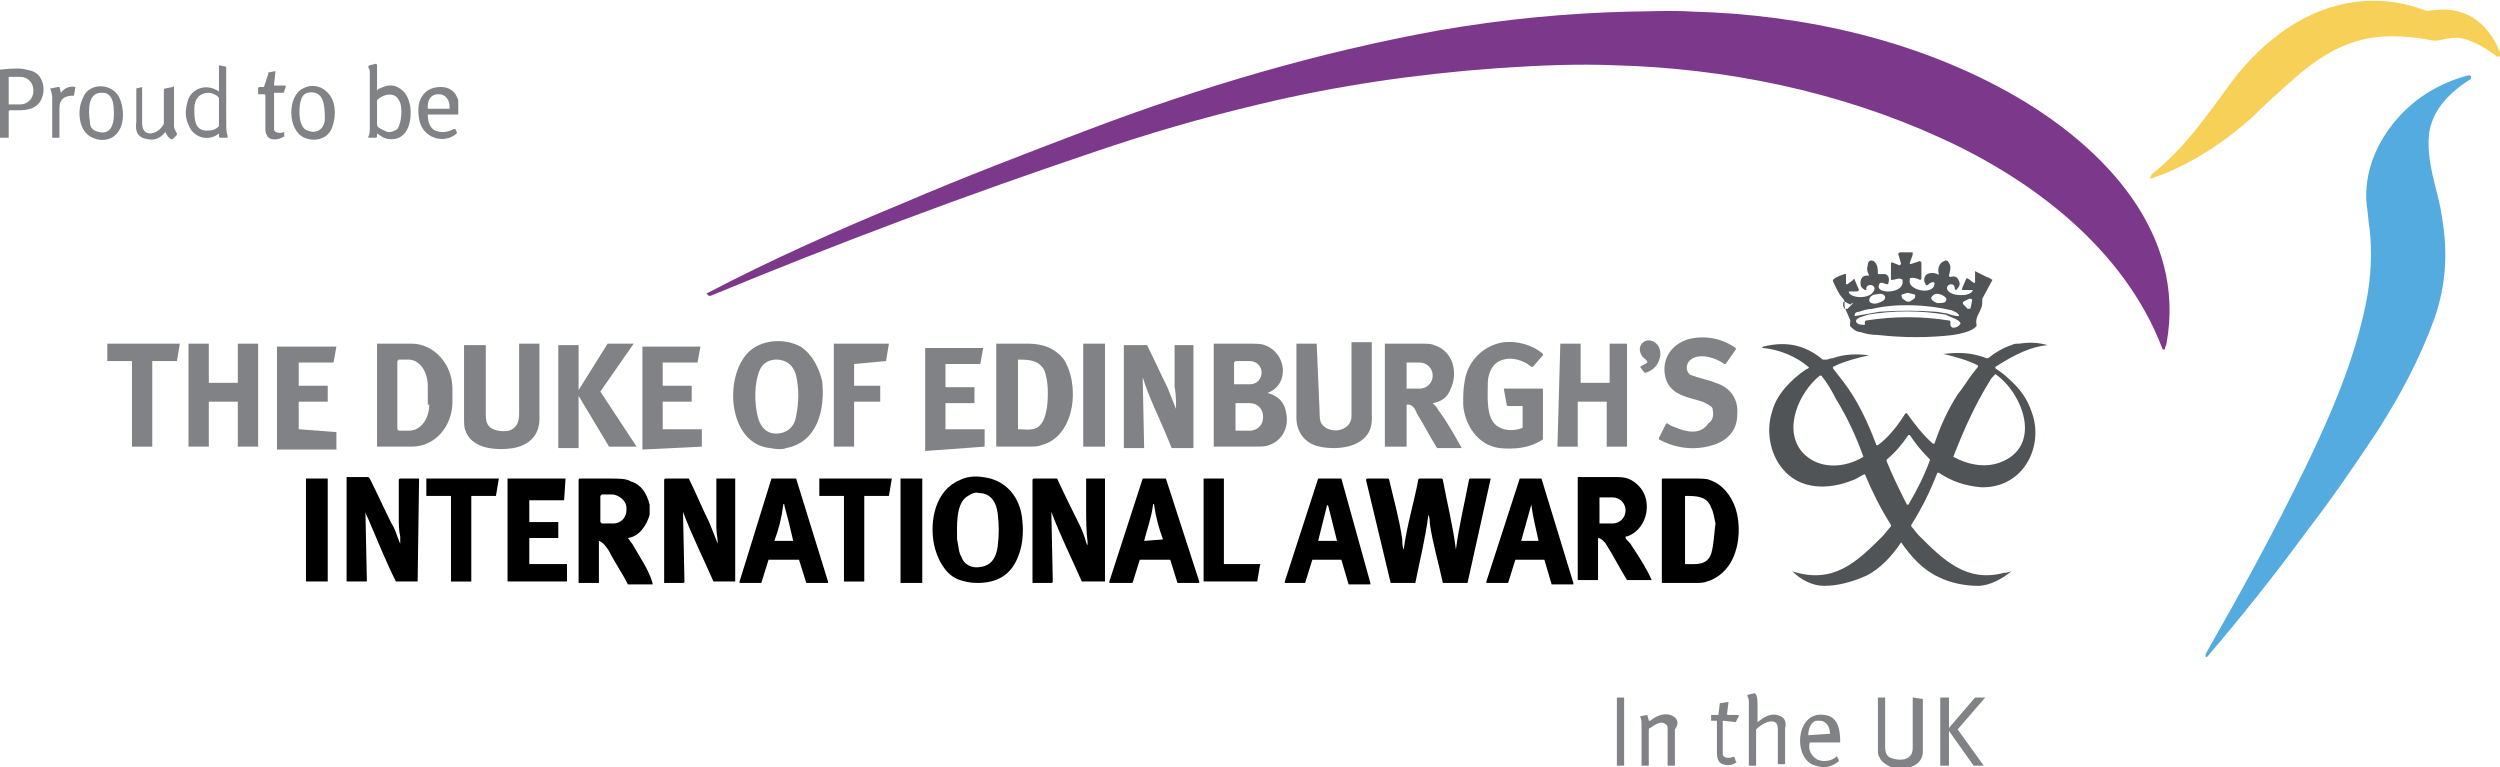 <?xml version="1.0" encoding="utf-8"?>
<!-- Generator: Adobe Illustrator 28.1.0, SVG Export Plug-In . SVG Version: 6.00 Build 0)  -->
<svg version="1.1" id="a" xmlns="http://www.w3.org/2000/svg" xmlns:xlink="http://www.w3.org/1999/xlink" x="0px" y="0px"
	 viewBox="0 0 172.4 52.9" style="enable-background:new 0 0 172.4 52.9;" xml:space="preserve">
<style type="text/css">
	.st0{fill:#F7D058;}
	.st1{fill:#7C398B;}
	.st2{fill:#818285;}
	.st3{fill:#54ABDF;}
	.st4{fill:#515457;}
</style>
<path class="st0" d="M172.4,3.9c-0.1,0-0.1,0-0.2,0c-0.8-0.6-1.8-1.2-2.7-1.3c-0.6,0-0.9,0.1-1.4,0.2c-0.1,0-0.2,0-0.3,0
	c-1-0.2-1.9-0.3-2.9-0.3c-2.8,0-4.9,1.3-6.9,3.1c-0.9,0.8-1.8,1.6-2.7,2.5c-1.9,1.7-3.9,3-6.1,3.9c-0.3,0.1-0.5,0.2-0.8,0.3
	c-0.1,0-0.2,0-0.1-0.1c0-0.1,0.1-0.1,0.1-0.2c2.3-1.8,3.9-4.2,5.6-6.5c1-1.3,2.3-2.6,3.8-3.6c2.9-1.9,6.2-2.4,9.4-1.2
	c0.2,0.1,0.4,0,0.7,0c2.3-0.3,3.9,1.1,4.6,3.2C172.4,3.8,172.4,3.9,172.4,3.9L172.4,3.9z"/>
<path class="st1" d="M139.1,6.7c-6.7-3.9-14.7-5.7-22.4-5.9c-1.5-0.1-3.2,0-4.3,0c-4.2,0.1-8.6,0.5-13.2,1.3C90.9,3.6,82.8,6,74.9,9
	c-4.2,1.6-8.4,3.2-12.6,5c-4.6,1.9-9.1,3.9-13.5,6.2c-0.1,0-0.1,0.1,0,0.1l0,0c0,0.1,0.1,0.1,0.2,0.1c8.7-3.6,17.5-6.9,26.4-9.9
	c3.8-1.3,7.6-2.4,11.4-3.3c5.4-1.3,10.9-2.1,16.5-2.5c2.9-0.2,5.6-0.3,8-0.2c7.7,0.2,15.5,1.8,22.5,5c6.4,2.9,12.7,7.7,15.3,14.5
	c0,0.1,0.1,0.1,0.1,0.1c0.1,0,0.1,0,0.1-0.1c0-0.1,0.1-0.2,0.1-0.3C150.8,16.1,145.1,10.2,139.1,6.7L139.1,6.7z"/>
<path class="st2" d="M19.6,9.4l0-0.3c0,0,0,0,0,0c-0.2,0.1-0.7,0.1-0.7-0.2c0-0.2,0-0.3,0-0.3c0-0.7,0-1.4,0-2.1c0,0,0-0.1,0-0.1
	h0.6c0,0,0.1,0,0.1-0.1l0.1-0.3c0,0,0-0.1,0-0.1h-0.8c0,0,0,0,0-0.1l0.1-0.9c0,0,0-0.1,0,0l-0.5,0.1c0,0,0,0,0,0.1L18.2,6
	c0,0,0,0,0,0h-0.3c0,0-0.1,0-0.1,0.1v0.3c0,0.1,0,0.1,0.1,0.1h0.3c0,0,0.1,0,0.1,0.1c0,0.7,0,1.5,0,2.2c0,0.2,0,0.4,0.1,0.5
	C18.5,9.7,19.2,9.7,19.6,9.4C19.7,9.5,19.7,9.4,19.6,9.4L19.6,9.4z"/>
<path class="st3" d="M170.2,5.2c-1.9,0.5-3.6,1.5-4.9,3c-1.4,1.6-2.3,3.7-2.1,5.9c0.1,0.5,0.1,1.1,0.2,1.6c0.2,1.7,0.1,3.4-0.2,5
	c-0.8,4.1-2.5,8-4.3,11.7c-2.1,4.3-4.4,8.5-6.8,12.7c0,0.1,0,0.1,0,0.2l0,0c0,0,0.1,0,0.1,0c2.4-2.8,4.7-5.7,6.9-8.7
	c1.7-2.2,3.2-4.4,4.8-6.8c1.6-2.5,3-5.1,4-7.9c0.8-2.3,0.9-4.6,0.5-6.9c-0.1-0.8-0.3-1.5-0.5-2.3c-0.3-1.2-0.5-2.3-0.4-3.4
	c0.2-1.7,1.4-2.9,2.8-3.8c0.1,0,0.1-0.1,0.1-0.2C170.4,5.2,170.3,5.2,170.2,5.2L170.2,5.2z"/>
<path class="st2" d="M5.2,6C4.8,5.9,4.4,6.1,4.2,6.4c0,0,0,0,0,0L4.1,6C4.1,6,4,6,4,6L3.5,6.1c0,0-0.1,0,0,0.1
	c0.1,0.3,0.1,0.5,0.1,0.6c0,0.9,0,1.8,0,2.7c0,0,0,0,0,0h0.5c0,0,0,0,0,0c0-0.6,0-1.2,0-1.8c0-0.3,0-0.6,0.1-0.7
	C4.3,6.7,4.7,6.6,5,6.6c0,0,0,0,0.1,0L5.2,6C5.3,6,5.3,6,5.2,6z"/>
<path class="st2" d="M10.2,9.6c0.5,0.1,0.9-0.1,1.2-0.5c0,0,0,0,0,0c0.1,0.2,0.2,0.4,0.4,0.5c0,0,0,0,0.1,0l0.3-0.3c0,0,0,0,0-0.1
	c-0.1-0.2-0.2-0.3-0.2-0.5c0-0.9,0-1.8,0-2.7c0,0,0-0.1-0.1,0l-0.5,0.1c0,0-0.1,0-0.1,0.1c0,0.7,0,1.4,0,2.2c0,0.1,0,0.2-0.1,0.3
	c-0.4,0.6-1.4,0.8-1.4-0.2c0-0.8,0-1.6,0-2.5c0,0,0,0,0,0L9.4,6.1c0,0,0,0,0,0c0,0.8,0,1.5,0,2.3C9.3,9.1,9.5,9.5,10.2,9.6L10.2,9.6
	z"/>
<g>
	<path class="st2" d="M15.6,4.6C15.6,4.6,15.6,4.5,15.6,4.6l-0.5-0.1c0,0,0,0,0,0v1.8c0,0,0,0,0,0c-0.1,0-0.1-0.1-0.2-0.1
		c-0.7-0.4-1.6-0.1-1.9,0.6c-0.2,0.6-0.3,1.2,0,1.8c0.3,0.9,1.4,1.2,2.1,0.6c0,0,0,0,0,0l0,0.2c0,0,0,0.1,0.1,0.1h0.4
		c0.1,0,0.1,0,0.1-0.1c-0.1-0.3-0.1-0.6-0.1-0.9C15.6,7.2,15.6,5.9,15.6,4.6z M15.1,8.6c0,0,0,0.1,0,0.1C14.9,8.9,14.7,9,14.4,9l0,0
		c-1,0.1-1-0.8-1-1.5c0-0.6,0.3-1.1,1-1.1c0.2,0,0.7,0.2,0.7,0.4C15.1,7.5,15.1,8,15.1,8.6z"/>
	<path class="st2" d="M27.4,6c-0.4-0.2-0.8-0.1-1.2,0.1c-0.1,0-0.2,0.1-0.2,0.2c0,0,0,0,0,0c0-0.5,0-1,0-1.5c0-0.1,0-0.2,0-0.3
		c0-0.1-0.1-0.1-0.1-0.1l-0.4,0.1c-0.1,0-0.1,0.1-0.1,0.1c0,0.1,0.1,0.2,0.1,0.3c0,0.6,0,1.9,0,3.8l0,0c0,0.3,0,0.6-0.1,0.7
		c0,0,0,0.1,0,0.1h0.5c0,0,0.1,0,0.1-0.1l0-0.2c0,0,0,0,0,0c0.3,0.2,0.5,0.4,1,0.4c1.2,0,1.4-1.4,1.3-2.2C28.2,6.8,28,6.3,27.4,6z
		 M27.4,8.9c-0.3,0.2-0.6,0.3-0.9,0.1C26.3,8.9,26,8.8,26,8.6v0C26,8,26,7.5,26,7c0,0,0,0,0-0.1c0.4-0.4,1.2-0.6,1.5,0
		C27.8,7.3,27.7,8.5,27.4,8.9z"/>
	<path class="st2" d="M1.8,4.8C1.5,4.7,0.9,4.7,0,4.8v4.7h0.6c0,0,0,0,0,0V7.7c0,0,0-0.1,0.1-0.1c0.7,0,1.5,0.1,2-0.5
		c0.3-0.4,0.4-1,0.2-1.5C2.7,5.1,2.4,4.9,1.8,4.8z M2.3,6.3c0,0.5-0.4,0.9-0.9,0.9H0.6c0,0,0,0,0,0V5.3c0,0,0,0,0,0h0.8
		c0.5,0,0.9,0.4,0.9,0.9V6.3z"/>
	<path class="st2" d="M5.7,6.8C5.3,7.6,5.4,9.1,6.4,9.5c0.4,0.2,0.9,0.2,1.3,0h0C8.6,9,8.6,7.7,8.3,6.9C7.9,5.7,6.1,5.6,5.7,6.8z
		 M6.8,9.1C6.4,9,6.2,8.8,6.2,8.4C6.1,7.7,6,6.3,7.1,6.4c0.4,0,0.6,0.3,0.7,0.7C7.9,7.8,8,9.4,6.8,9.1z"/>
	<path class="st2" d="M20.9,6.1C19.8,6.6,19.8,9,21,9.5c0.7,0.3,1.6,0.1,1.9-0.7c0.3-0.8,0.3-1.9-0.4-2.5
		C22.1,5.9,21.4,5.8,20.9,6.1z M22.4,8.2c0,0.6-0.5,1.1-1.2,0.8h0c-0.6-0.2-0.6-1.3-0.5-1.9c0.1-0.4,0.2-0.6,0.5-0.7
		c0.4-0.1,0.8,0,1,0.4C22.4,7.2,22.4,7.8,22.4,8.2z"/>
	<path class="st2" d="M31.6,7.9C31.6,7.9,31.6,7.9,31.6,7.9c0-0.4,0-0.7,0-1C31.4,6.3,31,6,30.4,6c-0.4,0-0.8,0.1-1.1,0.4
		c-0.5,0.5-0.5,1.2-0.4,1.8l0,0c0.2,1.3,1.7,1.8,2.6,1c0,0,0-0.1,0-0.1l-0.1-0.2c0,0-0.1,0-0.1,0C30.9,9.1,30.5,9.2,30,9
		c-0.4-0.2-0.5-0.7-0.5-1.1c0,0,0,0,0,0H31.6z M29.5,7.3c0-0.5,0.3-0.8,0.7-0.8h0.1c0.4,0,0.7,0.4,0.7,0.8v0.2c0,0,0,0,0,0h-1.5
		c0,0,0,0,0,0V7.3z"/>
</g>
<path class="st2" d="M115.6,29.5c-0.3-0.1-0.5-0.2-0.6-0.3c0,0,0,0-0.1,0l-0.5,1c0,0,0,0.1,0,0.1c1.1,0.6,2.4,0.8,3.7,0.4
	c1-0.3,1.7-1,1.7-2.1c0.1-1.1-0.5-1.9-1.5-2.2c-0.2-0.1-0.6-0.2-1.3-0.4c-0.2-0.1-0.4-0.1-0.5-0.2c-0.3-0.3-0.2-0.8,0.1-1
	c0.6-0.5,1.8-0.1,2.3,0.3c0,0,0.1,0,0.1,0l0.7-1c0,0,0,0,0-0.1c-1-0.7-2.2-0.9-3.3-0.6c-1.3,0.4-1.9,1.6-1.5,2.8
	c0.4,1.1,1.6,1.2,2.5,1.5c0.2,0.1,0.7,0.3,0.7,0.5c0.1,0.5,0,0.8-0.3,1C117.3,30,116.3,29.8,115.6,29.5L115.6,29.5z"/>
<path class="st2" d="M113.1,25.3C113.1,25.3,113,25.3,113.1,25.3l0.3,0.4c0,0,0.1,0,0.1,0c0.6-0.2,0.9-0.6,1-1.2
	c0-0.4-0.1-0.7-0.4-0.9c-0.6-0.4-1.3,0.2-0.9,0.9c0.1,0.2,0.4,0.3,0.4,0.5C113.5,25.1,113.2,25.2,113.1,25.3L113.1,25.3z"/>
<path class="st2" d="M103.1,25.1c0.7-0.6,1.8-0.4,2.5,0.2c0,0,0.1,0,0.1,0l0.7-0.8c0,0,0-0.1,0-0.1c-0.7-0.6-1.7-0.9-2.7-0.8
	c-1.4,0.2-2.5,1.3-2.7,2.7c-0.1,0.5-0.1,1.1-0.1,1.6c0.1,1.4,1,2.8,2.5,3c1.1,0.1,2.1,0,3-0.6c0,0,0,0,0-0.1v-3.4c0,0,0,0,0,0h-2.7
	c0,0,0,0,0,0l0.2,1.1c0,0,0,0.1,0.1,0.1h1c0,0,0,0,0,0v1.5c0,0,0,0,0,0c-0.7,0.3-1.7,0.2-2.1-0.5c-0.4-0.7-0.3-1.8-0.3-2.6
	C102.6,26.1,102.7,25.5,103.1,25.1L103.1,25.1z"/>
<g>
	<path class="st4" d="M141.2,23.8C141.3,23.8,141.3,23.8,141.2,23.8L141.2,23.8c-0.7-0.2-1.3-0.2-2-0.1c-0.2,0-0.3,0-0.5,0.1
		c-0.6,0.2-1.1,0.5-1.6,0.9c0,0-0.1,0-0.1,0c-0.1,0-0.2-0.1-0.3-0.1h0c-0.9-0.3-1.7-0.3-2.6-0.2c0,0,0,0-0.1,0c0,0,0,0,0,0
		c0.8,0.2,1.6,0.4,2.4,0.8c0,0,0,0.1,0,0.1l-0.4,0.5c-0.3,0.4-0.6,0.9-1,1.4c-0.7,1.1-1.2,2.2-1.6,3.4c0,0-0.1,0-0.1,0
		c-0.7-0.6-1.3-1.4-1.8-2.1c0,0-0.1,0-0.1,0c-0.5,0.8-1.1,1.6-1.9,2.2c0,0-0.1,0-0.1,0c-0.6-1.6-1.3-3.1-2.3-4.4l-0.7-0.9
		c0,0,0-0.1,0-0.1c0.8-0.4,1.6-0.6,2.5-0.8c0,0,0,0,0,0c0,0,0,0,0,0c-0.8-0.1-1.7-0.1-2.5,0.2c0,0,0,0,0,0v0c-0.2,0-0.3,0.1-0.5,0.1
		c-0.1,0-0.1,0-0.2,0c-1.2-1-2.5-1.3-4.1-0.9c-0.1,0-0.1,0.1,0,0.1c1.1,0.1,2.3,0.6,3.1,1.3c0.1,0,0,0.1,0,0.1l-0.2,0.1
		c-1,0.7-2,1.7-2.3,2.9c-0.4,1.2-0.2,2.8,0.7,3.9c1.2,1.5,3.2,1.5,4.9,0.8c0.3-0.1,0.5-0.3,0.8-0.4c0,0,0,0,0,0
		c0.5,1.2,1.1,2.4,1.8,3.5c0,0,0,0.1,0,0.1c-0.2,0.2-0.4,0.5-0.6,0.7c-1.8,1.8-3.4,3.3-6.2,2.4c-0.1,0-0.1,0,0,0
		c0.6,0.6,1.4,1,2.2,1c1,0,2-0.3,2.9-0.7c1-0.5,1.8-1.4,2.4-2.3c0,0,0,0,0,0c0.7,1,1.5,1.9,2.6,2.4c0.8,0.4,1.8,0.6,2.7,0.6
		c0.8,0,1.7-0.5,2.3-1c0,0,0,0,0,0c-0.1,0-0.2,0.1-0.5,0.1c-2.6,0.7-4.2-0.9-5.9-2.6c-0.2-0.2-0.3-0.4-0.5-0.6c0,0,0,0,0-0.1
		c0.7-1.1,1.3-2.3,1.8-3.6c0,0,0.1,0,0.1,0c0.9,0.6,1.8,0.9,2.9,1c2.9,0.1,4.4-2.8,3.5-5.2c-0.3-0.9-0.8-1.6-1.6-2.3
		c-0.3-0.3-0.6-0.5-0.9-0.7c0,0,0-0.1,0-0.1C139,24.4,140.1,23.9,141.2,23.8z M128.5,31.5C128.5,31.5,128.5,31.6,128.5,31.5
		c-1.3,0.8-3.1,0.9-4.2-0.3c-1.4-1.6-0.2-4.2,1.2-5.3c0,0,0.1,0,0.1,0c0.4,0.5,0.7,1,1,1.6C127.4,28.8,128,30.1,128.5,31.5
		L128.5,31.5z M133.1,31.7c-0.4,1.1-0.9,2.1-1.5,3.1c0,0,0,0-0.1,0c-0.5-1-1-2-1.4-3c0,0,0-0.1,0-0.1c0.6-0.5,1.1-1.1,1.5-1.7
		c0,0,0.1,0,0.1,0C132.1,30.6,132.5,31.1,133.1,31.7C133.1,31.6,133.1,31.7,133.1,31.7L133.1,31.7z M137.9,31.9
		c-1.1,0.4-2.3,0.1-3.2-0.4c0,0,0,0,0,0c0.7-1.8,1.5-3.6,2.5-5.2c0.1-0.2,0.2-0.3,0.4-0.5c0,0,0,0,0,0v0
		C139.5,27.1,140.9,30.8,137.9,31.9z"/>
</g>
<path class="st2" d="M7.4,23.7C7.4,23.7,7.4,23.7,7.4,23.7l0,1.2c0,0,0,0,0,0h1.7c0,0,0,0,0,0v5.9c0,0,0,0,0,0h1.4c0,0,0,0,0,0v-5.9
	c0,0,0,0,0,0h1.7c0,0,0,0,0,0l0.2-1.2c0,0,0,0,0,0H7.4z"/>
<path class="st2" d="M16.4,23.7C16.4,23.7,16.4,23.7,16.4,23.7l0,2.7c0,0,0,0,0,0h-2c0,0,0,0,0,0v-2.7c0,0,0,0,0,0h-1.4c0,0,0,0,0,0
	v7.1c0,0,0,0,0,0h1.4c0,0,0,0,0,0v-3.1c0,0,0,0,0,0h2c0,0,0,0,0,0v3.1c0,0,0,0,0,0h1.4c0,0,0,0,0,0v-7.1c0,0,0,0,0,0L16.4,23.7
	L16.4,23.7z"/>
<path class="st2" d="M20.6,29.6C20.6,29.6,20.6,29.6,20.6,29.6l0-1.9c0,0,0,0,0,0h2c0,0,0,0,0,0v-1.1c0,0,0,0,0,0h-2c0,0,0,0,0,0
	v-1.6c0,0,0,0,0,0H23c0,0,0,0,0,0l0.2-1.1c0,0,0,0,0,0h-4.1c0,0,0,0,0,0v7.1c0,0,0,0,0,0h4.1c0,0,0,0,0,0v-1.2c0,0,0,0,0,0
	L20.6,29.6L20.6,29.6z"/>
<path class="st2" d="M35.4,30.9c1.1-0.2,1.8-0.9,1.8-2c0-0.8,0-2.5,0-5.2c0,0,0,0,0,0h-1.4c0,0,0,0,0,0c0,1.6,0,3.2,0,4.8
	c0,0.5-0.1,1-0.7,1.2c-0.5,0.1-1.3,0-1.5-0.5c-0.1-0.2-0.1-0.5-0.1-0.8c0-1.5,0-3.1,0-4.6c0,0,0,0,0,0H32c0,0,0,0,0,0
	c0,1.6,0,3.2,0,4.9c0,0.5,0,0.8,0.1,1C32.5,30.9,34.1,31.1,35.4,30.9L35.4,30.9z"/>
<path class="st2" d="M42,30.8h1.9c0,0,0,0,0,0L41.4,27c0,0,0,0,0,0l2.3-3.3c0,0,0,0,0,0h-1.8c0,0,0,0,0,0l-2,3.2c0,0,0,0,0,0v-3.1
	c0,0,0,0,0,0h-1.4c0,0,0,0,0,0v7.1c0,0,0,0,0,0h1.4c0,0,0,0,0,0v-3.6c0,0,0,0,0,0L42,30.8C42,30.8,42,30.8,42,30.8L42,30.8z"/>
<path class="st2" d="M48.4,30.8C48.4,30.8,48.4,30.8,48.4,30.8l0-1.2c0,0,0,0,0,0h-2.7c0,0,0,0,0,0v-1.9c0,0,0,0,0,0h2c0,0,0,0,0,0
	v-1.1c0,0,0,0,0,0h-2c0,0,0,0,0,0v-1.6c0,0,0,0,0,0h2.4c0,0,0,0,0,0l0.2-1.1c0,0,0,0,0,0h-4c0,0,0,0,0,0v7.1c0,0,0,0,0,0L48.4,30.8
	L48.4,30.8z"/>
<path class="st2" d="M61.1,24.9C61.1,24.9,61.2,24.8,61.1,24.9l0.2-1.2c0,0,0,0,0,0h-3.8c0,0,0,0,0,0v7.1c0,0,0,0,0,0h1.4
	c0,0,0,0,0,0v-3.1c0,0,0,0,0,0h1.8c0,0,0,0,0,0v-1.1c0,0,0,0,0,0h-1.8c0,0,0,0,0,0v-1.5c0,0,0,0,0,0L61.1,24.9L61.1,24.9z"/>
<path class="st2" d="M67.9,30.8v-1.2c0,0,0,0,0,0h-2.7c0,0,0,0,0,0v-1.8c0,0,0,0,0,0h2c0,0,0,0,0,0v-1.1c0,0,0,0,0,0h-2c0,0,0,0,0,0
	v-1.6c0,0,0,0,0,0h2.4c0,0,0,0,0,0l0.2-1.1c0,0,0,0,0,0h-4c0,0,0,0,0,0v7.1c0,0,0,0,0,0L67.9,30.8C67.9,30.9,67.9,30.8,67.9,30.8
	L67.9,30.8z"/>
<path class="st2" d="M76.2,30.8v-7.1c0,0,0,0,0,0h-1.5c0,0,0,0,0,0v7.1c0,0,0,0,0,0L76.2,30.8C76.2,30.9,76.2,30.8,76.2,30.8z"/>
<path class="st2" d="M81.1,28.2c-0.2-0.5-0.4-1-0.6-1.5c-0.5-1-0.9-1.9-1.4-2.9c0,0,0,0-0.1,0h-1.5c0,0,0,0,0,0v7.1c0,0,0,0,0,0h1.4
	c0,0,0.1,0,0,0L78.8,26c0-0.1,0-0.1,0,0c0.2,0.7,0.5,1.4,0.8,2.1c0.4,0.9,0.8,1.8,1.2,2.8c0,0,0,0,0,0h1.5c0,0,0,0,0,0v-7.1
	c0,0,0,0,0,0h-1.3c0,0,0,0,0,0c0,1,0,1.9,0,2.9C81.1,27.1,81.1,27.7,81.1,28.2C81.1,28.4,81.1,28.4,81.1,28.2L81.1,28.2z"/>
<path class="st2" d="M90.8,23.7h-1.4c0,0,0,0,0,0c0,1.7,0,3.4,0,5.1c0,1,0.6,1.8,1.6,2c1.4,0.3,3.6,0,3.6-1.9c0-1.8,0-3.5,0-5.3
	c0,0,0,0,0,0h-1.4c0,0,0,0,0,0c0,1.7,0,3.4,0,5.1c0,1-1.4,1.3-2,0.6c-0.2-0.2-0.2-0.6-0.2-0.9L90.8,23.7
	C90.8,23.7,90.8,23.7,90.8,23.7L90.8,23.7z"/>
<g>
	<path class="st2" d="M55.2,23.9c-1.1-0.6-2.7-0.5-3.6,0.4c-1.7,1.7-1.4,6.3,1.5,6.6c0.5,0.1,0.9,0.1,1.1,0c2.2-0.4,2.7-2.7,2.5-4.6
		C56.5,25.4,56,24.4,55.2,23.9z M54.9,28.7c-0.1,0.7-0.6,1.2-1.4,1.2c-0.6,0-1-0.4-1.2-1h0c-0.3-1-0.3-2.5,0.1-3.4
		c0.3-0.7,1.2-0.9,1.9-0.5c0.3,0.2,0.5,0.5,0.6,0.9C55.1,26.8,55.1,27.7,54.9,28.7z"/>
	<path class="st2" d="M28.4,23.7H26c0,0,0,0,0,0v7.1c0,0,0,0,0,0h2.4c1.6,0,2.8-1.4,2.8-3.1v-0.9C31.2,25.1,29.9,23.7,28.4,23.7z
		 M29.6,27.9c0,1-0.6,1.8-1.4,1.8h-0.7c0,0-0.1-0.1-0.1-0.1l0,0v-4.7c0,0,0.1-0.1,0.1-0.1h0.7c0.7,0,1.3,0.8,1.3,1.8V27.9z"/>
	<path class="st2" d="M70.9,23.7c-0.5,0-1.2,0-2.2,0c0,0,0,0,0,0v7.1c0,0,0,0,0,0c0.7,0,1.4,0,2.1,0c0.5,0,0.8,0,1-0.1l0,0
		c2.4-0.6,2.7-4.3,1.5-6C72.7,24,71.9,23.7,70.9,23.7z M72.2,28.1c-0.1,0.5-0.2,1.1-0.7,1.4h0c-0.4,0.2-0.9,0.1-1.3,0.1c0,0,0,0,0,0
		v-4.8c0,0,0,0,0,0c0.7,0,1.4,0,1.8,0.7C72.3,26.2,72.3,27.3,72.2,28.1z"/>
	<path class="st2" d="M87.4,27.1C87.4,27.1,87.4,27.1,87.4,27.1c1.6-0.6,1.3-2.8-0.2-3.3c-0.2-0.1-0.6-0.1-1.2-0.1
		c-0.8,0-1.5,0-2.3,0c0,0,0,0,0,0v7.1c0,0,0,0,0,0c0.9,0,1.8,0,2.7,0c0.5,0,0.9,0,1.1-0.1l0,0c0.9-0.3,1.4-1.2,1.2-2.2
		C88.6,27.8,88.2,27.3,87.4,27.1z M85.1,26.5V25c0,0,0.1-0.1,0.1-0.1h1c0.4,0,0.8,0.3,0.8,0.8v0c0,0.4-0.3,0.8-0.8,0.8L85.1,26.5
		L85.1,26.5C85.1,26.6,85.1,26.5,85.1,26.5z M87.1,28.8c0,0.5-0.4,0.9-0.9,0.9h-1c0,0,0,0,0,0v-1.9c0,0,0,0,0,0h1
		c0.5,0,0.9,0.4,0.9,0.9l0,0V28.8z"/>
	<path class="st2" d="M99.2,28.3c-0.1-0.2-0.2-0.3-0.4-0.5c0,0,0,0,0,0l0,0c0.6-0.1,1-0.4,1.2-0.9c0.6-1.2,0.2-2.7-1.1-3.1
		c-0.2-0.1-0.5-0.1-0.9-0.1c-0.8,0-1.7,0-2.5,0c0,0,0,0,0,0v7.1c0,0,0,0,0,0H97c0,0,0,0,0,0v-2.9c0,0,0,0,0.1,0
		c0.3,0,0.5,0.3,0.6,0.6c0.5,0.8,0.9,1.6,1.4,2.4c0,0,0.1,0,0.1,0h1.6c0,0,0,0,0,0C100.3,30,99.8,29.1,99.2,28.3z M98.8,25.9
		c0,0.5-0.4,0.9-0.9,0.9H97c0,0,0,0,0,0v-1.8c0,0,0,0,0,0h0.9c0.5,0,0.9,0.4,0.9,0.9h0V25.9z"/>
</g>
<path class="st2" d="M107.4,30.8C107.4,30.8,107.5,30.9,107.4,30.8l1.4,0c0,0,0,0,0,0v-3.1c0,0,0,0,0,0h2c0,0,0,0,0,0v3.1
	c0,0,0,0,0,0h1.4c0,0,0,0,0,0v-7.1c0,0,0,0,0,0H111c0,0,0,0,0,0v2.7c0,0,0,0,0,0h-2c0,0,0,0,0,0v-2.7c0,0,0,0,0,0h-1.4c0,0,0,0,0,0
	L107.4,30.8L107.4,30.8z"/>
<path d="M22.6,33h-1.5c0,0,0,0,0,0v7.1c0,0,0,0,0,0h1.5c0,0,0,0,0,0L22.6,33C22.7,33,22.7,33,22.6,33z"/>
<path d="M28.9,33h-1.3c0,0-0.1,0-0.1,0.1c0,0.9,0,1.8,0,2.6c0,0.4,0,0.9,0.1,1.3c0,0.1,0,0.3,0,0.5c0,0,0,0,0,0
	c-0.1-0.2-0.1-0.3-0.2-0.5c-0.1-0.3-0.2-0.6-0.4-0.9c-0.5-1-1-2.1-1.5-3.1c0,0-0.1-0.1-0.1-0.1h-1.5c0,0,0,0,0,0.1v7.1c0,0,0,0,0,0
	h1.4c0,0,0,0,0,0l-0.1-4.8c0-0.1,0-0.1,0,0c0,0.1,0.1,0.3,0.2,0.5c0.6,1.4,1.2,2.9,1.9,4.3c0,0,0,0,0,0h1.5c0,0,0,0,0,0L28.9,33
	C28.9,33,28.9,33,28.9,33L28.9,33z"/>
<path d="M29.4,33C29.4,33,29.4,33,29.4,33l0,1.2c0,0,0,0,0,0h1.7c0,0,0,0,0,0v5.9c0,0,0,0,0,0h1.4c0,0,0,0,0,0v-5.9c0,0,0,0,0,0h1.7
	c0,0,0,0,0,0l0.2-1.2c0,0,0,0,0,0L29.4,33L29.4,33z"/>
<path d="M39.1,38.9h-2.6c0,0,0,0,0,0v-1.8c0,0,0,0,0,0h2c0,0,0,0,0,0v-1.1c0,0,0,0,0,0h-2c0,0,0,0,0,0v-1.5c0,0,0,0,0,0h2.4
	c0,0,0,0,0,0L39,33c0,0,0,0,0,0h-4c0,0,0,0,0,0v7.1c0,0,0,0,0,0h4.1c0,0,0,0,0,0L39.1,38.9C39.1,38.9,39.1,38.9,39.1,38.9L39.1,38.9
	z"/>
<path d="M50.7,33h-1.3c0,0,0,0,0,0.1c0,0.5,0,0.9,0,1.4c0,0.2,0,0.4,0,0.5c0,0.5,0,1,0,1.4c0,0.3,0.1,0.8,0.1,1.1c0,0.1,0,0.1,0,0
	c-0.2-0.5-0.4-1-0.6-1.5c-0.5-1-0.9-2-1.4-3c0,0,0,0-0.1,0h-1.5c0,0-0.1,0-0.1,0.1v7.1c0,0,0,0,0,0h1.3c0,0,0.1,0,0.1-0.1l-0.1-4.8
	c0-0.1,0-0.1,0,0c0.6,1.6,1.4,3.2,2.1,4.8c0,0,0,0,0,0h1.5c0,0,0,0,0,0L50.7,33C50.7,33,50.7,33,50.7,33L50.7,33z"/>
<path d="M56.5,33C56.5,33,56.5,33,56.5,33l0,1.2c0,0,0,0,0,0h1.7c0,0,0,0,0,0v5.9c0,0,0,0,0,0h1.4c0,0,0,0,0,0v-5.9c0,0,0,0,0,0h1.7
	c0,0,0,0,0,0l0.2-1.2c0,0,0,0,0,0L56.5,33L56.5,33z"/>
<path d="M62.1,33C62.1,33,62,33,62.1,33l0,7.2c0,0,0,0,0,0h1.5c0,0,0,0,0,0V33c0,0,0,0,0,0H62.1z"/>
<path d="M76.2,33h-1.3c0,0,0,0,0,0c0,0.5,0,0.9,0,1.4c0,0.2,0,0.3,0,0.5c0,0.9,0,1.7,0.1,2.5c0,0.2,0,0.3-0.1,0
	c-0.1-0.4-0.3-0.9-0.5-1.3c-0.5-1-1-2-1.5-3.1c0,0-0.1,0-0.1,0h-1.5c0,0-0.1,0-0.1,0.1v7.1c0,0,0,0,0,0h1.3c0,0,0.1,0,0.1-0.1
	l-0.1-4.8c0,0,0,0,0,0c0.6,1.6,1.4,3.2,2.1,4.8c0,0,0,0,0.1,0h1.5c0,0,0,0,0,0L76.2,33C76.2,33,76.2,33,76.2,33L76.2,33z"/>
<path d="M86.9,38.9h-2.5c0,0,0,0,0,0V33c0,0,0,0,0,0h-1.4c0,0,0,0,0,0v7.1c0,0,0,0,0,0h3.7c0,0,0,0,0,0L86.9,38.9
	C87,39,87,38.9,86.9,38.9L86.9,38.9z"/>
<path d="M102.8,33h-1.4c0,0-0.1,0-0.1,0.1c-0.3,1.6-0.7,3.2-0.9,4.8c0,0.1,0,0.1,0,0c-0.2-1.6-0.6-3.2-0.9-4.8c0,0,0-0.1-0.1-0.1
	h-1.5c0,0-0.1,0-0.1,0.1c-0.3,1.6-0.8,3.2-1,4.8c0,0,0,0,0,0c-0.1-0.2-0.1-0.5-0.1-0.7c-0.2-1.4-0.6-2.8-0.9-4.1c0,0,0-0.1-0.1-0.1
	h-1.4c0,0-0.1,0-0.1,0.1l1.7,7.1c0,0,0,0,0.1,0h1.6c0,0,0,0,0,0c0.3-1.5,0.7-3.1,0.9-4.7c0,0,0,0,0,0c0.1,0.2,0.1,0.5,0.1,0.6
	c0.2,1.4,0.6,2.7,0.9,4.1c0,0,0,0,0.1,0h1.5c0,0,0,0,0.1,0L102.8,33C102.8,33,102.8,33,102.8,33L102.8,33z"/>
<g>
	<path d="M70.5,35.9c-0.1-1.3-0.8-2.5-2.2-2.9c-0.8-0.2-1.5-0.2-2.1,0.1c-1.7,0.7-2.1,2.8-1.8,4.4c0.2,1,0.8,2.2,1.8,2.5
		c0.3,0.1,0.7,0.2,1.2,0.2c1.3,0,2.3-0.5,2.8-1.8C70.5,37.7,70.6,36.8,70.5,35.9L70.5,35.9z M68.8,37.7c-0.1,0.7-0.4,1.3-1.2,1.4
		c-0.5,0.1-1.1-0.1-1.3-0.7c-0.2-0.3-0.2-0.8-0.3-1.2c0-0.9-0.1-2.3,0.6-2.9c0.3-0.2,0.6-0.4,0.9-0.3c0.8,0,1.2,0.6,1.3,1.4v0
		C68.9,36.2,68.9,36.9,68.8,37.7z"/>
	<path d="M54.9,33C54.9,32.9,54.9,32.9,54.9,33l-1.6,0c0,0-0.1,0-0.1,0L51,40.1c0,0,0,0.1,0,0.1h1.5c0,0,0,0,0,0l0.5-1.6
		c0,0,0,0,0,0h2c0,0,0.1,0,0.1,0l0.5,1.6c0,0,0,0,0,0h1.5c0,0,0-0.1,0-0.1L54.9,33L54.9,33z M54.7,37.3h-1.3c0,0,0,0,0,0
		c0.3-0.8,0.5-1.6,0.6-2.4c0-0.2,0.1-0.2,0.1,0C54.3,35.6,54.5,36.4,54.7,37.3C54.7,37.2,54.7,37.3,54.7,37.3z"/>
	<path d="M92.5,33C92.5,33,92.4,33,92.5,33l-1.6,0c0,0,0,0,0,0l-2.3,7.1c0,0,0,0.1,0,0.1H90c0,0,0,0,0,0l0.5-1.6c0,0,0,0,0,0h2
		c0,0,0,0,0,0l0.5,1.7c0,0,0,0,0,0h1.5c0,0,0-0.1,0-0.1L92.5,33L92.5,33z M92.2,37.3h-1.3c0,0,0,0,0,0c0.2-0.8,0.4-1.6,0.6-2.4
		c0-0.1,0-0.1,0.1,0L92.2,37.3C92.2,37.2,92.2,37.3,92.2,37.3z"/>
	<path d="M106.3,33h-1.5c0,0,0,0,0,0l-2.3,7.1c0,0,0,0.1,0,0.1h1.5c0,0,0,0,0,0l0.5-1.6c0,0,0,0,0,0h2c0,0,0,0,0,0l0.5,1.7
		c0,0,0,0,0,0h1.5c0,0,0-0.1,0-0.1L106.3,33C106.3,33,106.3,33,106.3,33z M106.1,37.3h-1.2c0,0,0,0,0,0l0.7-2.5c0,0,0,0,0,0
		C105.7,35.6,105.9,36.4,106.1,37.3C106.1,37.2,106.1,37.3,106.1,37.3z"/>
	<path d="M43.6,37.5c-0.1-0.1-0.2-0.3-0.3-0.4c0,0,0,0,0,0c0.8-0.1,1.3-0.9,1.5-1.6c0-0.4,0-0.6,0-0.7c-0.2-0.8-0.6-1.4-1.3-1.6
		C43.2,33,42.7,33,42,33s-1.3,0-2,0c0,0-0.1,0-0.1,0.1v7.1c0,0,0,0,0,0h1.4c0,0,0,0,0,0v-2.9c0,0,0,0,0,0c0.3,0.1,0.5,0.4,0.7,0.7
		c0.4,0.8,0.9,1.5,1.3,2.3c0,0,0.1,0,0.1,0h1.6c0,0,0,0,0-0.1C44.7,39.2,44.1,38.4,43.6,37.5L43.6,37.5z M43.2,35v0.2
		c0,0.5-0.4,0.9-0.9,0.9h-0.8c0,0-0.1-0.1-0.1-0.1v-1.8c0,0,0.1-0.1,0.1-0.1h0.8C42.8,34.2,43.2,34.6,43.2,35L43.2,35L43.2,35z"/>
	<path d="M80.4,33C80.4,33,80.4,33,80.4,33l-1.6,0c0,0,0,0,0,0l-2.3,7.1c0,0,0,0.1,0,0.1H78c0,0,0.1,0,0.1,0l0.5-1.6c0,0,0,0,0,0h2
		c0,0,0.1,0,0.1,0l0.5,1.6c0,0,0,0,0,0h1.5c0,0,0-0.1,0-0.1L80.4,33L80.4,33z M80.2,37.2C80.2,37.2,80.2,37.2,80.2,37.2
		C80.2,37.2,80.1,37.3,80.2,37.2l-1.3,0.1c0,0,0,0,0,0c0.2-0.8,0.5-1.6,0.6-2.4c0-0.2,0.1-0.2,0.1,0C79.7,35.6,79.9,36.4,80.2,37.2
		C80.2,37.2,80.2,37.2,80.2,37.2L80.2,37.2z"/>
	<polygon points="80.2,37.2 80.2,37.2 80.2,37.2 	"/>
	<path d="M119.7,35.1c-0.3-0.9-0.9-1.7-1.8-2c-0.2-0.1-0.6-0.1-1.2-0.1c-0.7,0-1.4,0-2.1,0c0,0,0,0,0,0v7.2c0,0,0,0,0,0
		c0.7,0,1.5,0,2.2,0c0.4,0,0.7,0,0.9-0.1h0c0.8-0.2,1.5-0.9,1.8-1.6C120,37.4,120,36.1,119.7,35.1z M118,38.2
		c-0.3,0.8-1,0.7-1.8,0.7c0,0,0,0,0,0v-4.7c0,0,0,0,0,0c0.8,0,1.5,0,1.8,0.8c0.2,0.4,0.2,0.7,0.3,1.1h0
		C118.2,36.8,118.2,37.5,118,38.2z"/>
	<path d="M114,40.2L114,40.2C114,40.2,114,40.2,114,40.2L114,40.2z"/>
	<path d="M112.5,37.6c-0.1-0.2-0.3-0.3-0.4-0.5c0,0,0-0.1,0-0.1c0.2,0,0.3-0.1,0.5-0.2c1.1-0.7,1.3-2.4,0.4-3.3
		c-0.4-0.4-0.8-0.6-1.4-0.6c-0.9,0-1.9,0-2.8,0c0,0,0,0,0,0v7.1c0,0,0,0,0,0h1.4c0,0,0,0,0,0v-2.9c0,0,0,0,0,0
		c0.2,0,0.5,0.3,0.6,0.5c0.5,0.8,0.9,1.6,1.4,2.4c0,0,0.1,0,0.1,0h1.6c0,0,0,0,0,0C113.6,39.3,113.1,38.5,112.5,37.6z M112.1,35.2
		c0,0.5-0.4,0.9-0.9,0.9h-0.8c0,0-0.1,0-0.1,0v-1.8c0,0,0.1,0,0.1,0h0.8c0.5,0,0.9,0.4,0.9,0.9V35.2z"/>
</g>
<path class="st2" d="M122.8,49.4c-0.6-0.3-1.1,0-1.6,0.4c0,0,0,0,0,0c0-0.4,0-0.8,0-1.2c0-0.2,0-0.5-0.1-0.7c0,0-0.1-0.1-0.1-0.1
	l-0.4,0.1c-0.1,0-0.1,0-0.1,0.1c0.1,0.2,0.1,0.3,0.1,0.4c0,1.5,0,2.9,0,4.4c0,0,0,0,0,0h0.5c0,0,0,0,0,0v-2.4c0,0,0,0,0-0.1
	c0.3-0.3,0.9-0.7,1.3-0.5c0.2,0.1,0.2,0.4,0.2,0.6c0,0.8,0,1.5,0,2.3c0,0,0,0,0,0h0.5c0,0,0,0,0,0c0-0.8,0-1.7,0-2.5
	C123.2,49.9,123.1,49.5,122.8,49.4L122.8,49.4z"/>
<path class="st2" d="M111.5,48.1C111.5,48.1,111.4,48.1,111.5,48.1l0,4.7c0,0,0,0,0,0h0.5c0,0,0,0,0,0v-4.7c0,0,0,0,0,0H111.5z"/>
<path class="st2" d="M131.9,48.1C131.9,48.1,131.9,48.1,131.9,48.1c0,1.2,0,2.4,0,3.5c0,0.8-0.8,0.9-1.4,0.7
	c-0.4-0.1-0.5-0.4-0.5-0.8c0-1.1,0-2.3,0-3.4c0,0,0,0,0,0h-0.5c0,0,0,0,0,0c0,1.2,0,2.3,0,3.5c0,0.3,0,0.5,0.1,0.6
	c0.1,0.3,0.4,0.5,0.8,0.7c0.8,0.2,2.1,0.1,2.2-1c0-0.1,0-0.2,0-0.3c0-1.1,0-2.3,0-3.4c0,0,0,0,0,0L131.9,48.1L131.9,48.1z"/>
<path class="st2" d="M136.2,48.1C136.2,48.1,136.2,48.1,136.2,48.1l-1.8,2.1c0,0,0,0,0,0v-2.1c0,0,0,0,0,0h-0.6c0,0,0,0,0,0v4.7
	c0,0,0,0,0,0h0.6c0,0,0,0,0,0v-2.4c0,0,0,0,0,0l1.7,2.4c0,0,0,0,0,0h0.7c0,0,0,0,0,0l-1.8-2.5c0,0,0,0,0,0l1.9-2.2c0,0,0,0,0,0
	L136.2,48.1L136.2,48.1z"/>
<path class="st2" d="M119.7,49.8C119.7,49.8,119.7,49.8,119.7,49.8l0.2-0.4c0,0,0-0.1,0-0.1h-0.7c-0.1,0-0.1,0-0.1-0.1l0.1-0.8
	c0,0,0,0,0,0l-0.6,0.1c0,0,0,0,0,0l-0.1,0.8c0,0,0,0,0,0H118c0,0,0,0,0,0v0.4c0,0,0,0,0,0h0.4c0,0,0,0,0,0c0,0.8,0,1.5,0,2.2
	c0,0.4,0.1,0.7,0.4,0.8c0.3,0.1,0.6,0.1,0.9-0.1c0,0,0.1,0,0-0.1l-0.1-0.3c0,0,0,0-0.1,0c-0.2,0.1-0.7,0.1-0.7-0.2
	c0-0.8,0-1.6,0-2.3c0,0,0,0,0,0L119.7,49.8L119.7,49.8z"/>
<path class="st2" d="M115.4,49.4c-0.5-0.3-1.1-0.1-1.6,0.3c-0.1,0-0.1,0-0.1,0c0-0.1-0.1-0.3-0.1-0.4c0,0,0,0,0,0l-0.5,0.1
	c0,0,0,0,0,0c0.1,0.2,0.1,0.4,0.1,0.6v2.8c0,0,0,0,0,0h0.5c0,0,0,0,0,0c0-0.8,0-1.6,0-2.4c0-0.1,0-0.2,0.1-0.2
	c0.3-0.2,0.7-0.5,1-0.3c0.2,0.1,0.2,0.2,0.2,0.4c0,0.3,0,0.6,0,1.1c0,0.4,0,0.8,0,1.2c0,0.1,0,0.2,0,0.2c0.1,0,0.3,0,0.5,0
	c0,0,0,0,0,0c0-0.8,0-1.7,0-2.5C115.8,49.9,115.7,49.6,115.4,49.4L115.4,49.4z"/>
<g>
	<path class="st2" d="M124.8,51.2h2.1c0,0,0,0,0,0h0c0-0.8-0.1-1.8-1.1-1.9c-2-0.3-2.2,3.1-0.6,3.5c0.6,0.2,1.1,0.1,1.6-0.3
		c0,0,0-0.1,0-0.1l-0.1-0.2c0,0-0.1-0.1-0.1,0c-0.3,0.3-1,0.4-1.4,0.1C124.8,52,124.7,51.6,124.8,51.2
		C124.7,51.2,124.8,51.2,124.8,51.2z M124.7,50.7L124.7,50.7c0-0.6,0.3-1,0.6-1h0.2c0.4,0,0.7,0.4,0.7,0.9v0l0,0c0,0,0,0,0,0
		L124.7,50.7C124.7,50.8,124.7,50.7,124.7,50.7z"/>
</g>
<g>
	<path class="st4" d="M137,19.1l-0.8-0.4c0,0,0,0,0,0v0.8c0,0-0.1,0-0.1,0l-0.4-0.3c0,0-0.1,0-0.1,0l-0.3,0.7c0,0.1,0,0.1,0.1,0.1
		l0.6,0c0,0,0.1,0,0,0.1c-0.3,0.4-1.5,0.3-1.7-0.1c-0.2-0.4,0.5-0.6,0.5-0.1c0,0.1,0.1,0.1,0.1,0.1c0.2-0.2,0.3-0.4,0.2-0.6
		c-0.1-0.3-0.3-0.4-0.6-0.3c0,0-0.1,0-0.1-0.1c0.1-0.4,0.2-0.7-0.1-1c0,0-0.1-0.1-0.2,0c-0.4,0.1-0.5,0.6-0.4,0.9c0,0,0,0.1-0.1,0
		c-0.2-0.1-0.5-0.1-0.7,0c-0.2,0.1-0.3,0.5-0.1,0.7c0,0.1,0.1,0.1,0.2,0c0.1-0.1,0.3-0.2,0.4-0.1c0,0,0,0.1,0,0.1
		c-0.1,0.8-1.9,0.4-1.7-0.3c0,0,0-0.1,0-0.1c0.2-0.1,0.5,0,0.7,0.1c0,0,0.1,0,0.1-0.1v-1.1c0,0-0.1-0.1-0.1-0.1l-0.6,0.2
		c0,0-0.1,0-0.1,0c0-0.2,0.2-0.5,0.2-0.7c0,0,0-0.1,0-0.1H131c0,0-0.1,0.1-0.1,0.1l0.2,0.7c0,0-0.1,0.1-0.1,0.1l-0.5-0.2
		c-0.1,0-0.1,0-0.1,0.1v1.1c0,0,0,0,0.1,0c0.2,0,0.5-0.2,0.7,0c0,0,0,0,0,0.1c0.1,0.9-2,0.9-1.6,0.2c0-0.1,0.1-0.1,0.2-0.1l0.3,0.1
		c0,0,0.1,0,0.1,0c0.1-0.3,0.1-0.6-0.2-0.7c-0.2,0-0.3,0-0.5,0c0,0,0,0,0,0c0-0.3,0-0.7-0.3-0.9c-0.2-0.1-0.4,0-0.4,0.3
		c-0.1,0.3,0,0.5,0.1,0.7c0,0,0,0,0,0c-0.3,0-0.5,0-0.6,0.4c0,0.3,0,0.4,0.3,0.6c0.1,0,0.1,0,0.1,0c0,0,0,0,0-0.1
		c0-0.4,0.8-0.3,0.5,0.2c-0.3,0.5-1.4,0.5-1.7,0.1c0,0,0-0.1,0-0.1l0,0h0.6c0,0,0.1-0.1,0.1-0.1l-0.3-0.7c0-0.1-0.1-0.1-0.1,0
		l-0.4,0.3c0,0-0.1,0-0.1,0v-0.7c0,0,0,0-0.1,0c-0.3,0.1-0.6,0.2-0.8,0.4c0,0,0,0,0,0.1c0.2,0.4,0.4,0.9,0.7,1.2
		c0.2,0.2,0,0.5,0.2,0.8c0.1,0.2,0.2,0.5,0.3,0.7c0,0.2-0.1,0.4,0.1,0.5c0.2,0.2,0.4,0.3,0.6,0.3c0.3,0.1,0.7,0.2,1.2,0.2
		c1.8,0.2,3.5,0.2,5.2,0c0.5-0.1,1.2-0.2,1.6-0.6c0,0,0-0.1,0-0.1c-0.1-0.5,0.2-0.8,0.3-1.1c0.1-0.2,0.1-0.4,0.1-0.6
		c0,0,0-0.1,0-0.1l0.7-1.3C137.1,19.1,137,19.1,137,19.1z M127.7,21l-0.3,0.3c0,0-0.1,0-0.2,0l-0.1-0.2c0,0,0,0,0,0v-0.2
		c0-0.1,0.1-0.1,0.1-0.1l0.4,0.2C127.8,20.8,127.8,20.9,127.7,21z M133.8,20.3c0.3,0.1,0.5,0.3,0.4,0.4c0,0.2-0.3,0.2-0.6,0.2
		c-0.3-0.1-0.5-0.3-0.4-0.4C133.3,20.3,133.5,20.2,133.8,20.3z M131.2,20.3l0.3-0.1c0,0,0.1,0,0.1,0l0.4,0.1c0.1,0,0.1,0.2,0,0.3
		l-0.3,0.2c0,0-0.1,0-0.2,0l-0.3-0.2l0,0C131.1,20.4,131.1,20.3,131.2,20.3z M129.4,20.3c0.3-0.1,0.6,0,0.6,0.2
		c0,0.2-0.2,0.3-0.5,0.4c-0.3,0.1-0.6,0-0.6-0.2C128.9,20.5,129.1,20.3,129.4,20.3z M135.2,22.3C135.2,22.3,135.2,22.4,135.2,22.3
		c-0.1,0.2-0.3,0.3-0.5,0.3c-0.1,0-0.2-0.1-0.2-0.2v-0.2c0,0,0-0.1-0.1-0.1c-1.9-0.3-3.8-0.3-5.7,0c-0.1,0-0.1,0.1-0.1,0.1l0,0.2
		c0,0,0,0,0,0c-0.2,0-0.5,0-0.6-0.2c-0.1-0.3,0.6-0.4,0.8-0.5c1.8-0.3,3.6-0.3,5.4,0C134.5,21.9,135.1,22,135.2,22.3
		C135.2,22.3,135.2,22.3,135.2,22.3C135.2,22.3,135.2,22.3,135.2,22.3z M135.1,21.8c-0.3,0-0.6-0.1-0.9-0.2c-0.2,0-0.5-0.1-0.7-0.1
		c-1.3-0.1-2.6-0.1-3.9,0c-0.6,0.1-1.1,0.2-1.7,0.3c0,0,0-0.1,0-0.1c0-0.1,0.1-0.2,0.3-0.2c0.3-0.1,0.6-0.2,0.9-0.2
		c1.7-0.4,3.8-0.3,5.5,0.1C134.8,21.5,135.1,21.6,135.1,21.8C135.2,21.8,135.2,21.8,135.1,21.8z M135.9,21.2c0,0.1-0.1,0.1-0.2,0.1
		l-0.3-0.3c-0.1-0.1,0-0.2,0-0.2l0.4-0.2c0.1,0,0.2,0,0.2,0.1L135.9,21.2z"/>
</g>
</svg>
